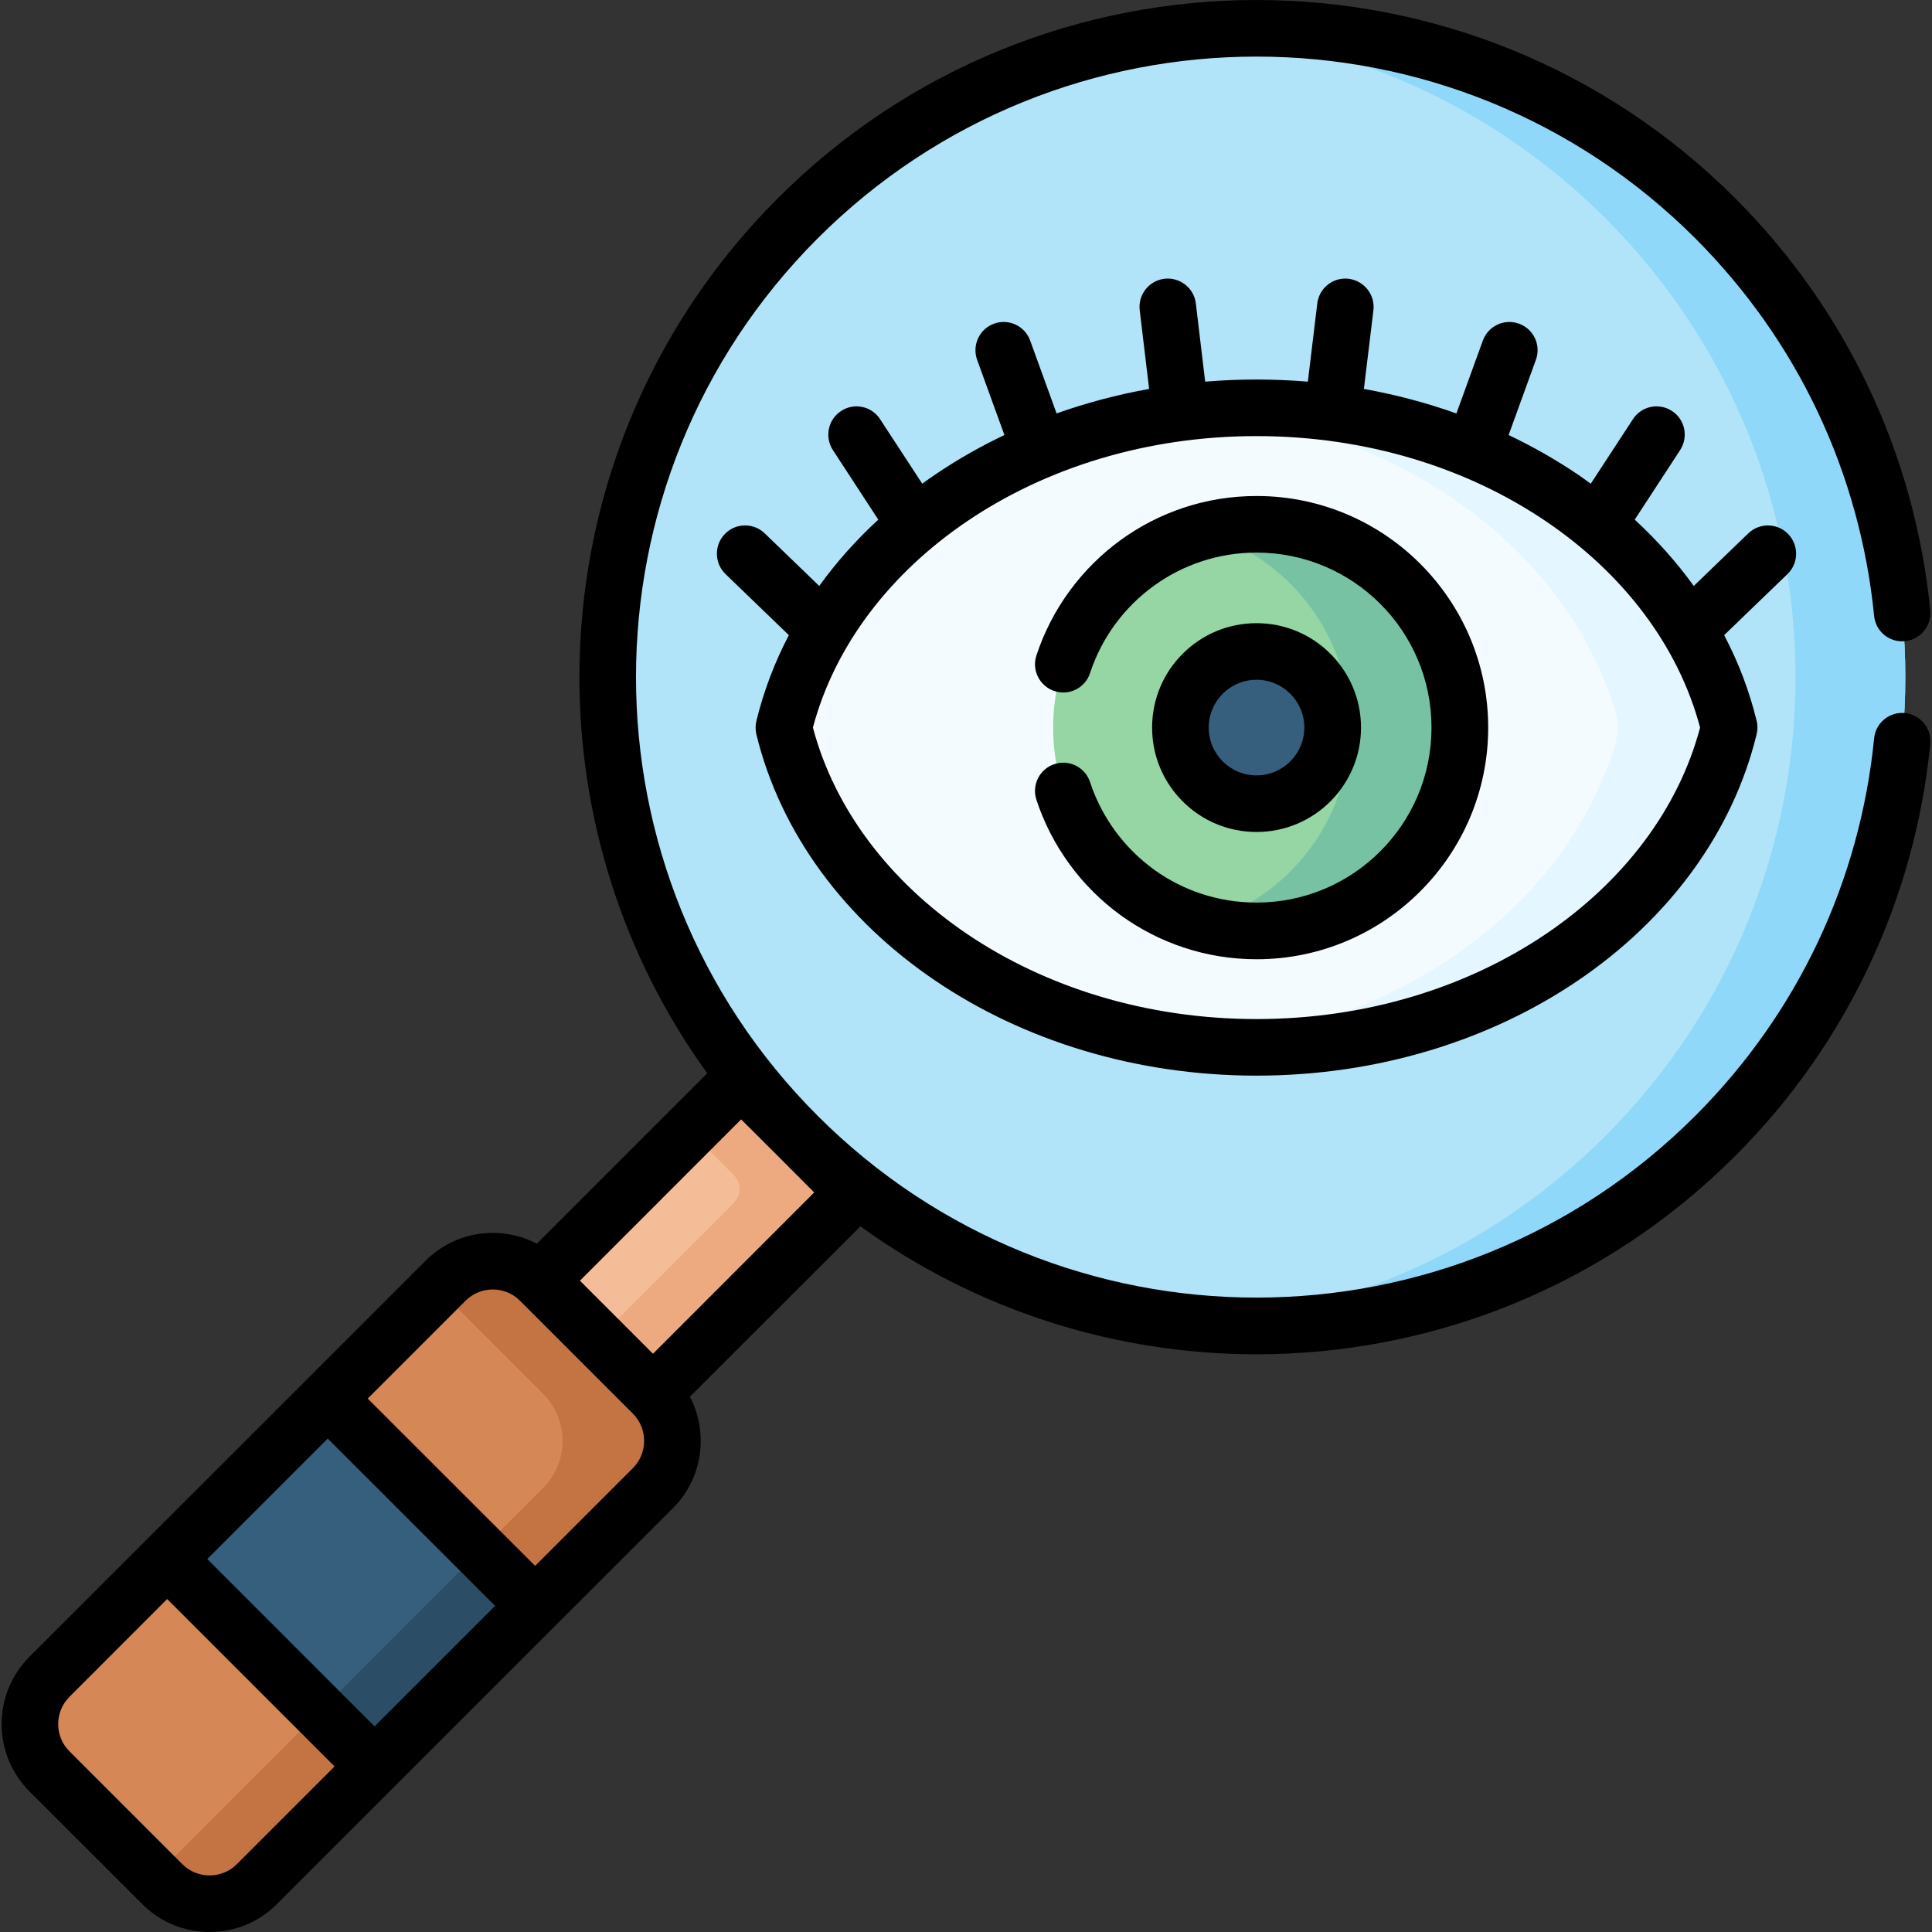 <svg id="Layer_1" enable-background="new 0 0 512 512" height="512" viewBox="0 0 512 512" width="512" xmlns="http://www.w3.org/2000/svg"><rect x="0" y="0" width="512" height="512" fill="#333333" stroke="none"/><g><g clip-rule="evenodd" fill-rule="evenodd"><path d="m231.249 311.163-29.961-29.962-63.073 63.042 29.991 29.963z" fill="#f5bc98"/><path d="m227.31 315.103-29.962-29.962-14.57 14.542 11.282 11.282c2.58 2.579 2.636 5.641 0 8.25l-40.422 40.422 14.57 14.57z" fill="#edaa80"/><path d="m454.566 57.856c-67.154-67.153-176.005-67.153-243.159 0s-67.154 176.034 0 243.159c67.154 67.154 176.005 67.154 243.159 0 67.153-67.125 67.153-176.006 0-243.159z" fill="#b1e4f9"/><path d="m454.566 57.856c-37.276-37.276-87.422-53.831-136.15-49.72 39.034 3.288 77.16 19.871 107.038 49.72 67.154 67.153 67.154 176.034 0 243.159-29.877 29.878-68.004 46.461-107.038 49.749 48.728 4.11 98.874-12.444 136.15-49.749 67.153-67.125 67.153-176.006 0-243.159z" fill="#90d8f9"/><path d="m173.054 369.359-29.962-29.962c-6.888-6.889-18.142-6.889-25.002 0l-104.997 104.996c-6.888 6.889-6.888 18.114 0 25.002l29.963 29.963c6.86 6.859 18.113 6.859 24.974 0l105.024-105.025c6.86-6.861 6.86-18.114 0-24.974z" fill="#d68756"/><path d="m173.054 369.359-29.962-29.962c-6.888-6.889-18.142-6.889-25.002 0l-2.069 2.069 27.893 27.893c6.889 6.86 6.889 18.113 0 24.973l-102.928 102.956 2.069 2.069c6.86 6.859 18.113 6.859 24.974 0l105.024-105.025c6.861-6.86 6.861-18.113.001-24.973z" fill="#c47443"/><path d="m141.815 425.57-54.963-54.936-42.521 42.521 54.936 54.964z" fill="#365e7d"/><path d="m332.986 108.058c56.637 0 104.628 30.444 121.41 72.625 4.535 11.424 4.563 12.813 0 24.237-16.753 42.18-64.773 72.653-121.41 72.653-56.608 0-104.6-30.416-121.381-72.568-4.564-11.452-4.592-12.841-.028-24.293 16.753-42.181 64.773-72.654 121.409-72.654z" fill="#f4fbff"/><path d="m332.986 108.058c56.637 0 104.628 30.444 121.41 72.625 4.535 11.424 4.563 12.813 0 24.237-16.753 42.18-64.773 72.653-121.41 72.653-4.932 0-9.779-.256-14.57-.681 50.203-4.706 91.589-33.449 106.868-71.972 4.535-11.424 4.535-12.813 0-24.237-15.307-38.495-56.665-67.21-106.868-71.916 4.791-.454 9.638-.709 14.57-.709z" fill="#e4f6ff"/><path d="m332.986 246.702c29.679 0 53.887-24.208 53.887-53.888 0-29.679-24.208-53.887-53.887-53.887s-53.887 24.208-53.887 53.887c.001 29.68 24.208 53.888 53.887 53.888z" fill="#95d6a4"/><path d="m332.986 138.928c29.765 0 53.887 24.123 53.887 53.887 0 29.765-24.122 53.888-53.887 53.888-5.045 0-9.921-.68-14.57-1.984 22.706-6.35 39.345-27.185 39.345-51.903s-16.639-45.525-39.345-51.903c4.649-1.277 9.525-1.985 14.57-1.985z" fill="#78c2a4"/><path d="m332.986 212.998c11.112 0 20.183-9.071 20.183-20.184 0-11.111-9.071-20.183-20.183-20.183-11.111 0-20.183 9.071-20.183 20.183 0 11.113 9.072 20.184 20.183 20.184z" fill="#365e7d"/><path d="m127.246 411.029-42.52 42.52 14.541 14.57 42.548-42.549z" fill="#2b4d66"/></g><path d="m332.986 100.574c4.592 0 9.128.199 13.607.567l2.495-20.693c.482-4.11 4.195-7.058 8.305-6.576 4.11.51 7.059 4.224 6.577 8.334l-2.523 20.863c8.504 1.531 16.697 3.713 24.52 6.492l7.002-19.305c1.417-3.883 5.697-5.896 9.581-4.479 3.884 1.389 5.897 5.698 4.479 9.581l-7.228 19.928c6.435 3.062 12.529 6.548 18.255 10.403 1.19.822 2.353 1.644 3.515 2.494l11.169-17.093c2.239-3.458 6.86-4.451 10.346-2.183 3.459 2.239 4.423 6.86 2.183 10.347l-12.047 18.453c5.868 5.415 11.112 11.283 15.647 17.576l14.457-13.947c2.977-2.863 7.711-2.778 10.573.198 2.863 2.977 2.778 7.739-.198 10.602l-16.781 16.186c3.799 7.2 6.69 14.825 8.618 22.734.312 1.276.255 2.523-.057 3.714-6.407 26.164-23.557 49.012-47.424 65.169-23.216 15.704-52.838 25.115-85.069 25.115-32.202 0-61.824-9.412-85.04-25.115-23.954-16.186-41.131-39.119-47.509-65.368-.283-1.247-.255-2.523.057-3.686 1.928-7.852 4.819-15.42 8.561-22.564l-16.781-16.186c-2.977-2.863-3.062-7.625-.199-10.602 2.864-2.977 7.598-3.061 10.574-.198l14.457 13.947c4.535-6.293 9.779-12.161 15.647-17.576l-12.047-18.453c-2.239-3.487-1.247-8.107 2.211-10.347 3.459-2.268 8.079-1.275 10.318 2.183l11.169 17.093c1.162-.85 2.325-1.672 3.544-2.494 5.697-3.855 11.792-7.342 18.227-10.403l-7.229-19.928c-1.389-3.883.596-8.192 4.479-9.581 3.883-1.417 8.192.596 9.581 4.479l7.002 19.305c7.824-2.779 16.016-4.961 24.52-6.492l-2.495-20.863c-.482-4.11 2.438-7.824 6.548-8.334 4.11-.482 7.852 2.466 8.334 6.576l2.466 20.693c4.476-.367 9.011-.566 13.603-.566zm-251.435 264.759 31.238-31.238c4.904-4.904 11.339-7.37 17.802-7.37 4.025 0 8.022.964 11.679 2.863l45.157-45.156c-22.592-31.239-33.874-68.118-33.874-104.997 0-45.922 17.518-91.844 52.555-126.88 35.035-35.036 80.957-52.555 126.878-52.555 45.922 0 91.844 17.519 126.88 52.555 14.967 14.967 26.731 31.947 35.32 50.088 8.901 18.794 14.343 38.807 16.356 59.104.396 4.11-2.608 7.767-6.718 8.164-4.11.425-7.767-2.58-8.164-6.69-1.843-18.596-6.832-36.936-14.996-54.171-7.852-16.583-18.652-32.117-32.4-45.894-32.117-32.088-74.184-48.161-116.279-48.161s-84.161 16.073-116.278 48.161c-32.117 32.117-48.161 74.212-48.161 116.279 0 42.095 16.044 84.189 48.161 116.278 32.117 32.117 74.184 48.161 116.278 48.161 42.095 0 84.162-16.044 116.279-48.161 13.748-13.748 24.548-29.311 32.4-45.865 8.164-17.235 13.153-35.575 14.996-54.17.396-4.111 4.053-7.116 8.164-6.719 4.11.425 7.115 4.083 6.718 8.193-2.013 20.296-7.455 40.309-16.356 59.074-8.59 18.17-20.353 35.15-35.32 50.089-35.037 35.065-80.958 52.583-126.88 52.583-36.879 0-73.73-11.31-104.968-33.902l-45.185 45.157c1.927 3.656 2.863 7.682 2.863 11.707 0 6.435-2.438 12.897-7.342 17.801l-31.238 31.21c-24.604 24.605-49.182 49.182-73.786 73.787-4.904 4.904-11.339 7.342-17.802 7.342-6.434 0-12.897-2.438-17.773-7.342l-29.991-29.963c-4.875-4.904-7.342-11.367-7.342-17.801 0-6.435 2.466-12.898 7.342-17.802 24.605-24.576 49.181-49.182 73.787-73.759zm-26.618 47.822 44.335 44.362 31.947-31.947-44.362-44.335zm33.732 54.964-44.363-44.362-25.909 25.938c-1.984 1.984-2.976 4.592-2.976 7.2 0 2.607.992 5.215 2.976 7.2l29.963 29.963c1.956 1.956 4.564 2.948 7.171 2.948 2.636 0 5.244-.992 7.2-2.948zm8.788-97.485 44.362 44.335 25.938-25.938c1.956-1.956 2.948-4.564 2.948-7.171 0-2.636-.992-5.244-2.948-7.2l-29.962-29.962c-1.984-1.984-4.592-2.977-7.2-2.977s-5.216.992-7.2 2.977zm118.319-54.624-9.666-9.694-9.695-9.666-42.718 42.747 19.36 19.36zm117.214-150.862c7.654 0 14.57 3.09 19.587 8.107 4.989 4.989 8.107 11.905 8.107 19.559s-3.118 14.571-8.107 19.56c-5.017 5.017-11.934 8.107-19.587 8.107-7.625 0-14.57-3.09-19.559-8.107-5.017-4.989-8.107-11.906-8.107-19.56 0-7.653 3.09-14.57 8.107-19.559 4.989-5.017 11.934-8.107 19.559-8.107zm8.958 18.709c-2.296-2.296-5.442-3.713-8.957-3.713-3.486 0-6.661 1.417-8.957 3.713s-3.714 5.471-3.714 8.957c0 3.516 1.418 6.662 3.714 8.958s5.471 3.713 8.957 3.713c3.515 0 6.662-1.417 8.957-3.713 2.296-2.296 3.713-5.443 3.713-8.958 0-3.486-1.417-6.661-3.713-8.957zm-53.065-5.499c-1.275 3.94-5.499 6.066-9.411 4.791-3.941-1.275-6.095-5.499-4.819-9.411 4.083-12.444 12.02-23.13 22.366-30.643 10.12-7.342 22.564-11.65 35.972-11.65 16.951 0 32.287 6.86 43.399 17.972s18 26.447 18 43.398c0 16.952-6.888 32.288-18 43.399-11.112 11.112-26.448 18-43.399 18-13.408 0-25.852-4.337-35.972-11.65-10.346-7.512-18.283-18.199-22.366-30.643-1.275-3.94.879-8.164 4.819-9.439 3.912-1.276 8.136.878 9.411 4.791 3.09 9.383 9.071 17.461 16.923 23.159 7.625 5.528 17.037 8.759 27.185 8.759 12.813 0 24.406-5.188 32.797-13.579 8.391-8.39 13.578-19.984 13.578-32.797s-5.188-24.406-13.578-32.797c-8.391-8.39-19.984-13.578-32.797-13.578-10.148 0-19.559 3.26-27.185 8.788-7.852 5.668-13.833 13.748-16.923 23.13zm120.786-40.224c-20.835-14.117-47.538-22.564-76.678-22.564-29.141 0-55.843 8.447-76.678 22.564-20.353 13.777-35.094 32.911-40.876 54.681 5.783 21.799 20.523 40.934 40.876 54.71 20.835 14.088 47.537 22.535 76.678 22.535s55.843-8.447 76.678-22.535c20.381-13.776 35.093-32.911 40.876-54.71-5.783-21.77-20.495-40.904-40.876-54.681z"/></g></svg>